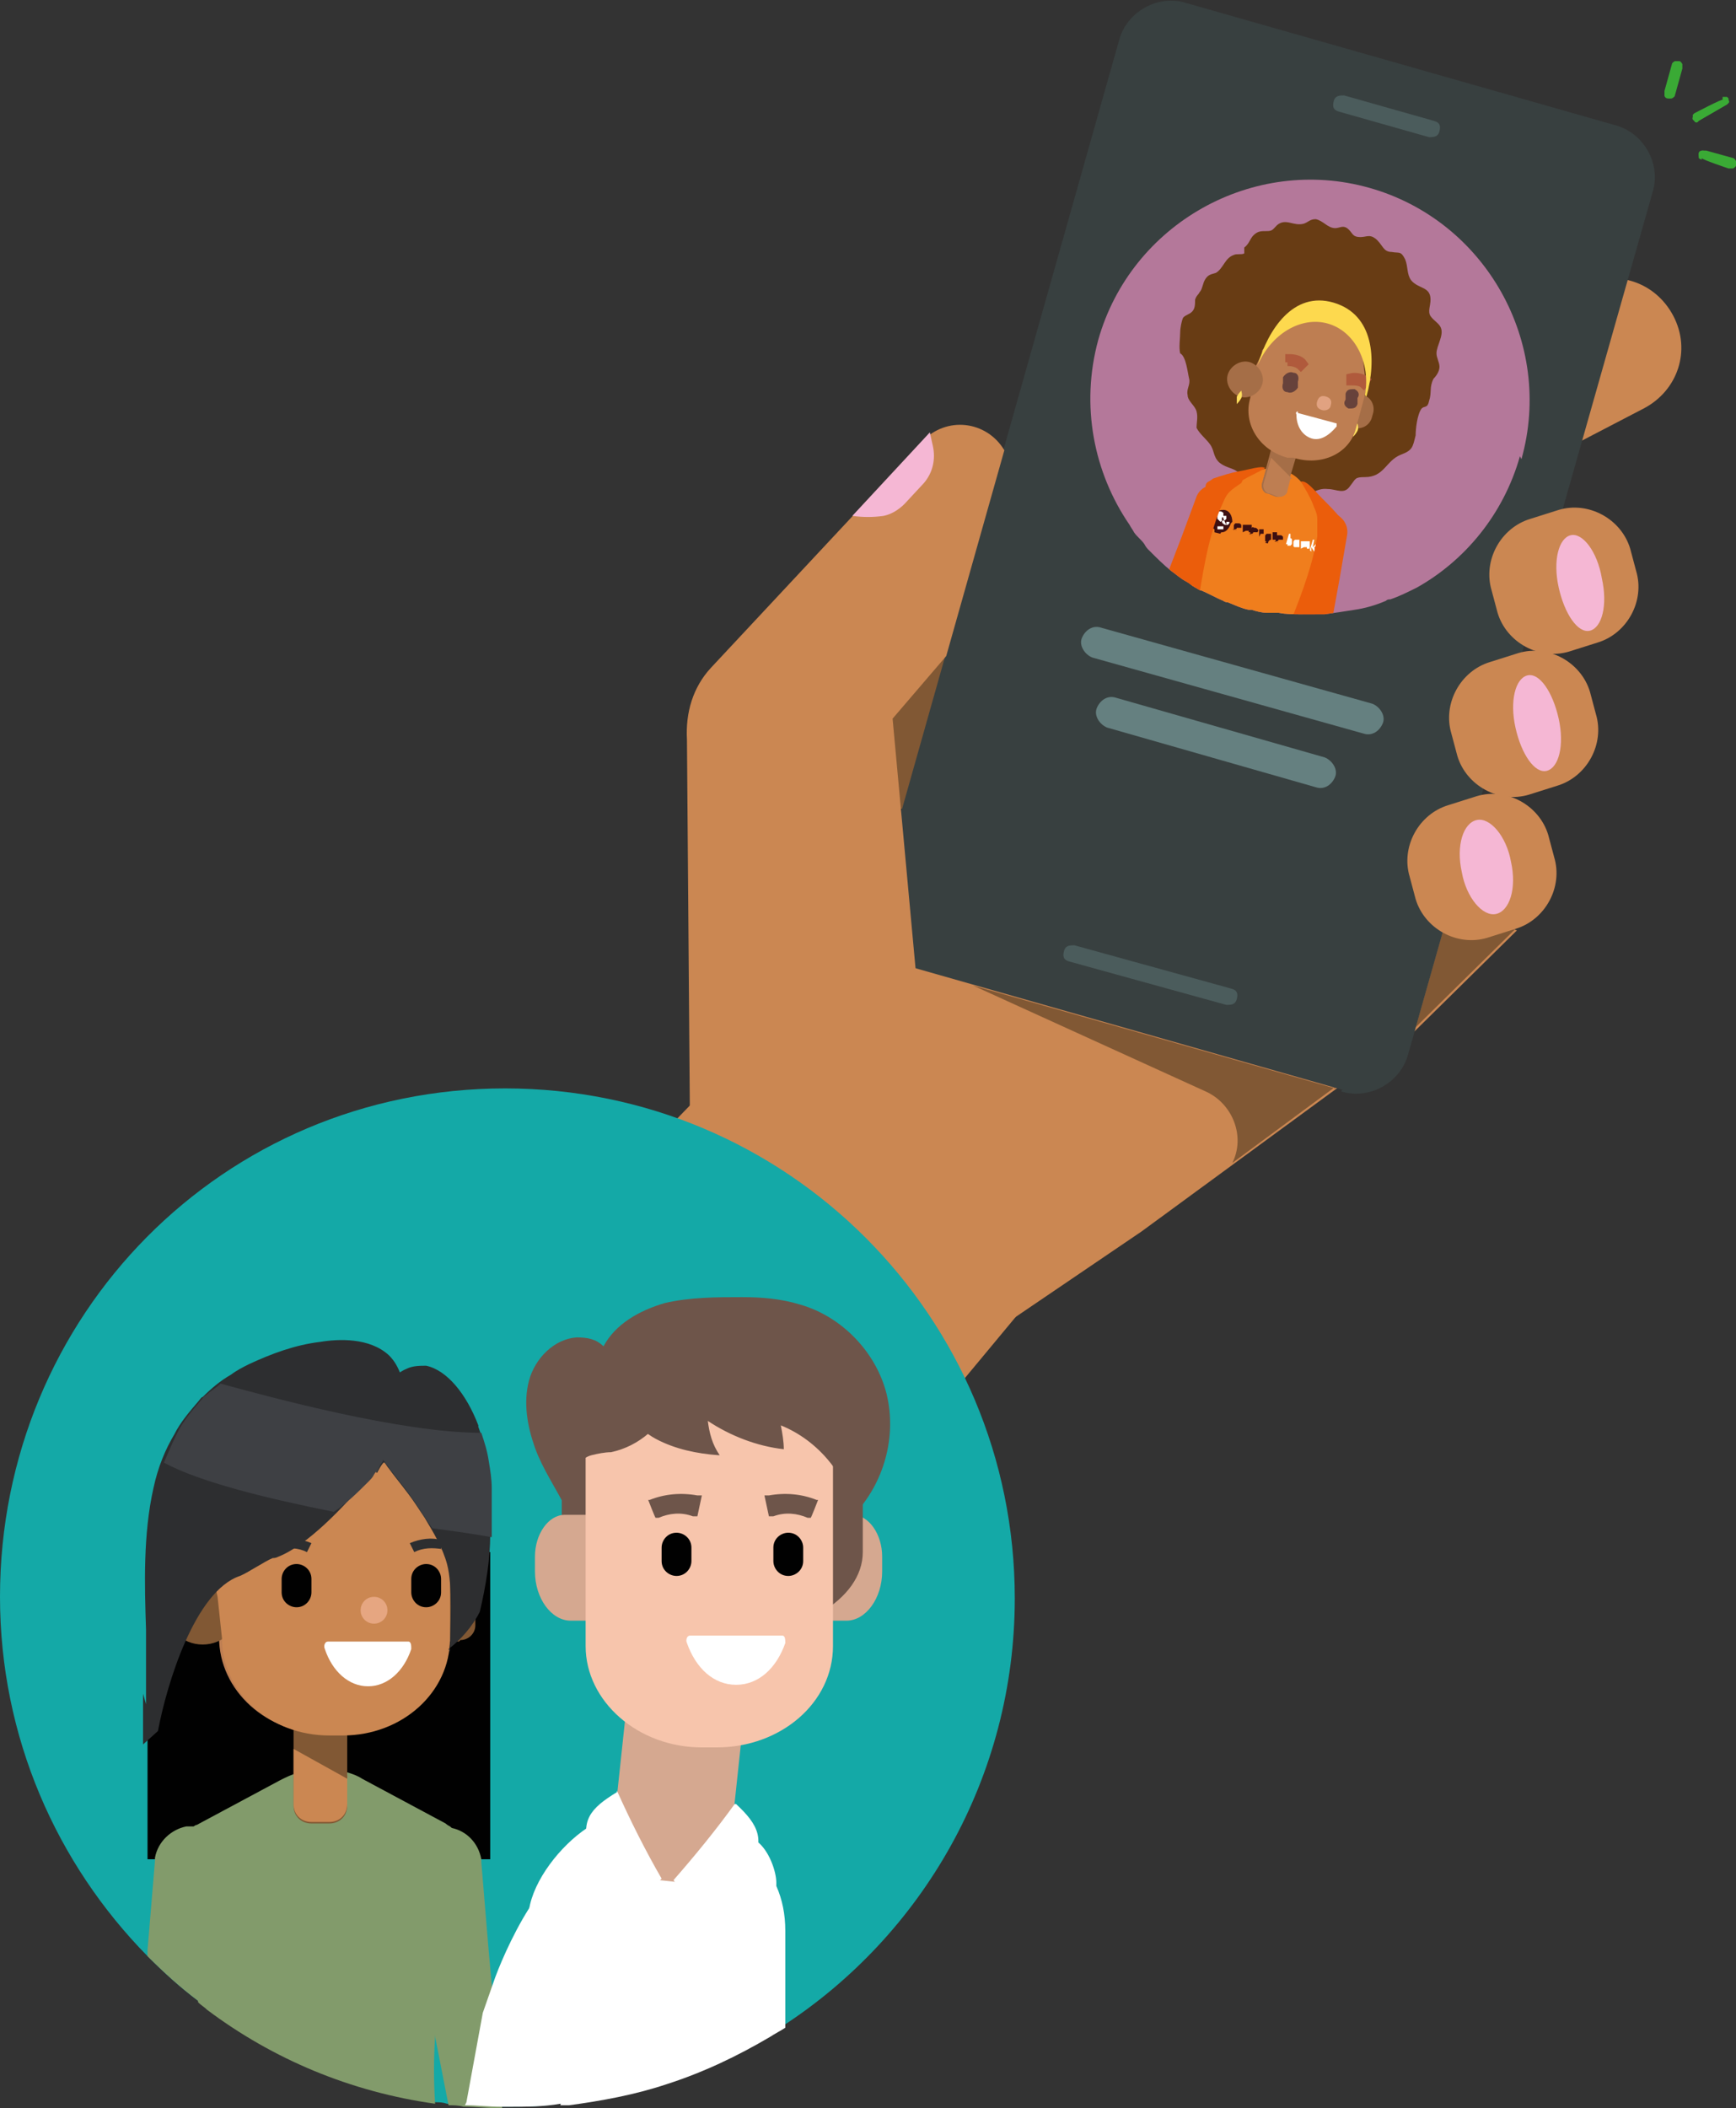 <?xml version="1.0" encoding="UTF-8"?> <svg xmlns="http://www.w3.org/2000/svg" xmlns:xlink="http://www.w3.org/1999/xlink" version="1.1" viewBox="0 0 116.5 141.4"><rect x="0" y="0" width="116.5" height="141.4" fill="#333333" stroke="none"/><!-- Generator: Adobe Illustrator 29.5.1, SVG Export Plug-In . SVG Version: 2.1.0 Build 141) --><defs><style> .st0 { fill: none; } .st1 { fill: #6e554a; } .st2 { fill: #4d505f; } .st3 { fill: #ee735c; } .st4 { fill: #3e4044; } .st5 { fill: #010101; } .st6 { fill: #14a9a7; } .st7 { fill: #658080; } .st8 { fill: #f7c5ac; } .st9 { fill: #b05a3c; stroke: #b05a3c; stroke-miterlimit: 10; stroke-width: .5px; } .st10 { fill: #683c14; } .st11 { isolation: isolate; } .st12 { fill: #2d2e30; } .st13 { fill: #829b6b; } .st14 { clip-path: url(#clippath-1); } .st15 { fill: #f5c7ba; } .st16 { fill: #d5a890; } .st17 { fill: #ef9f8b; } .st18 { fill: #fdd94e; } .st19 { fill: #b4789a; } .st20 { fill: #cb8752; } .st21 { fill: #f6e4d4; } .st22 { fill: #fff; } .st23 { fill: #eb5d0b; } .st24 { fill: #3e1011; } .st25 { fill: #815834; } .st26 { fill: #a56e47; } .st27 { fill: #f5b7d4; } .st28 { fill: #ffdf5d; } .st29 { fill: #f07e1d; } .st30 { fill: #f8baa0; mix-blend-mode: multiply; opacity: .6; } .st31 { fill: #be7e52; } .st32 { fill: #4b5c5c; } .st33 { fill: #384040; } .st34 { fill: #3aaa35; } .st35 { clip-path: url(#clippath); } .st36 { fill: #67423b; } </style><clipPath id="clippath"><path class="st0" d="M75.1,24.8c-1.9,6.8,2,13.8,8.8,15.7s13.8-2,15.7-8.8c1.9-6.8-2-13.8-8.8-15.7-6.8-1.9-13.8,2-15.7,8.8"></path></clipPath><clipPath id="clippath-1"><path class="st0" d="M102,30.6c-1.1,3.9-3.7,7-6.9,8.8-.6.3-1.2.6-1.8.8-.1,0-.2,0-.3.1-.7.3-1.4.5-2.1.6-.6.1-1.3.2-2,.3-.2,0-.4,0-.5,0-.2,0-.4,0-.7,0-.1,0-.2,0-.4,0-.5,0-1,0-1.5-.1-.1,0-.2,0-.4,0-.1,0-.3,0-.4,0,0,0,0,0,0,0-.3,0-.7-.1-1-.2,0,0,0,0,0,0,0,0-.1,0-.2,0-.5-.1-.9-.3-1.4-.5,0,0-.2,0-.3-.1-.5-.2-1-.5-1.5-.7-.1,0-.2-.1-.4-.2-.2-.1-.4-.3-.6-.4-.4-.2-.7-.5-1-.7-.5-.4-1-.9-1.5-1.4-.1-.1-.2-.2-.3-.4-.2-.3-.5-.5-.7-.8-.1-.2-.2-.3-.3-.5,0,0,0,0,0,0-2.4-3.5-3.3-8-2.1-12.4,2.2-7.8,10.4-12.4,18.2-10.2,7.8,2.2,12.4,10.4,10.2,18.2Z"></path></clipPath></defs><g class="st11"><g id="Laag_1"><g><g><g><path class="st25" d="M58,48.1s15.1-14.1,15.9-13-5.7,19-5.7,19l-10.6.2.4-6.1Z"></path><path class="st20" d="M68.2,88.3l8.4-5.7,18.3-13.4,6.9-6.8-30.8-10.2-23.4,20.6-9.5,9.8c-3.2,3.3-1.4,8.9,3.2,9.6l4,.6c3.2.5,6.2,1.5,9,3.1l1.5.8c2.1,1.2,4.8.7,6.4-1.2l5.9-7.1Z"></path><path class="st20" d="M110.3,27.4l-5,2.6c-2.3,1.2-5,.3-6.2-2-1.2-2.3-.3-5,2-6.2l5-2.6c2.3-1.2,5-.3,6.2,2,1.2,2.3.3,5-2,6.2"></path></g><polyline class="st15" points="101.7 62.3 95 68.9 101.7 62.3"></polyline><polygon class="st25" points="97.3 60.8 95 68.9 101.7 62.3 97.3 60.8"></polygon><g><path class="st25" d="M89.6,73l-24.3-6.9,15.6,7.1c1.8.8,2.7,3,1.8,4.8l6.9-5.1Z"></path><path class="st33" d="M90.1,73.1l-28.8-8.2c-1.9-.5-3.1-2.6-2.5-4.5L75.1,2.7c.5-1.9,2.6-3.1,4.5-2.5l28.8,8.2c1.9.5,3.1,2.6,2.5,4.5l-16.4,57.8c-.5,1.9-2.6,3.1-4.5,2.5"></path><path class="st7" d="M73.3,44.1l18.2,5.1c.6.2,1.1-.2,1.3-.7s-.2-1.1-.7-1.3l-18.2-5.1c-.6-.2-1.1.2-1.3.7s.2,1.1.7,1.3"></path><path class="st7" d="M74.3,48.8l14,4c.6.2,1.1-.2,1.3-.7s-.2-1.1-.7-1.3l-14-4c-.6-.2-1.1.2-1.3.7s.2,1.1.7,1.3"></path><path class="st32" d="M96.2,8.1h0s-6-1.7-6-1.7c-.3,0-.6,0-.7.4s0,.6.4.7h0s6,1.7,6,1.7c.3,0,.6,0,.7-.4s0-.6-.4-.7"></path><path class="st32" d="M82.6,66.3h0s-10.5-2.9-10.5-2.9c-.3,0-.6,0-.7.4s0,.6.4.7h0s10.5,2.9,10.5,2.9c.3,0,.6,0,.7-.4s0-.6-.4-.7"></path><path class="st21" d="M99.6,31.8c-1.9,6.8-8.9,10.7-15.7,8.8-6.8-1.9-10.7-8.9-8.8-15.7,1.9-6.8,8.9-10.7,15.7-8.8s10.7,8.9,8.8,15.7"></path></g><g class="st35"><path class="st3" d="M86.3,32.4c3.1.9,6.3-.9,7.2-4,.9-3.1-.9-6.3-4-7.2s-6.3.9-7.2,4,.9,6.3,4,7.2M93.6,41.4c-3.1,1.3-6.6,1.5-10,.6s-6.3-3-8.3-5.7c-.4-.6-.4-1.4,0-2,.7-1.2,1.6-2.2,2.7-3.1.7-.5,1.6-.7,2.5-.4s.8.3,1.1.6c1.2,1.1,2.7,1.9,4.3,2.4s3.4.6,4.9.3c.4,0,.8,0,1.3,0,.9.2,1.6.9,1.9,1.7.5,1.3.7,2.6.7,4h0c0,.7-.4,1.4-1.1,1.7"></path></g><g><path class="st34" d="M115.6,6.7l-1.9,1.1c-.1,0-.2.2,0,.3,0,.1.2.2.3,0l1.9-1.1c0,0,0,0,.1-.1s0-.1,0-.2c0,0,0,0-.1-.1s-.1,0-.2,0"></path><path class="st34" d="M115.6,6.7h0c0-.1-1.9.9-1.9.9,0,0,0,0-.1.1,0,0,0,0,0,.1s0,0,0,.1c0,0,0,.1,0,.1,0,0,0,0,.1.1,0,0,0,0,.1,0s0,0,.1,0c0,0,.1,0,.1,0l1.9-1.1s0,0,.1-.1c0,0,0,0,0-.1,0,0,0,0,0-.1,0,0,0,0,0-.1,0,0,0,0-.1-.1,0,0,0,0-.1,0s0,0-.1,0,0,0-.1,0h0c0,.1,0,.3,0,.3,0,0,0,0,0,0,0,0,0,0,0,0s0,0,0,0c0,0,0,0,0,0,0,0,0,0,0,0,0,0,0,0,0,0s0,0,0,0c0,0,0,0,0,0l-1.9,1.1s0,0,0,0c0,0,0,0,0,0s0,0,0,0c0,0,0,0,0,0,0,0,0,0,0,0,0,0,0,0,0,0s0,0,0,0c0,0,0,0,0,0l1.9-1.1h0Z"></path><path class="st34" d="M112.3,6.4l.5-1.8c0-.1,0-.3-.2-.3s-.3,0-.3.2l-.5,1.8c0,.1,0,.3.2.3s.2,0,.3-.2"></path><path class="st34" d="M112.3,6.4h.1s.5-1.8.5-1.8c0-.1,0-.2,0-.3,0,0-.1-.2-.2-.2s-.2,0-.3,0c0,0-.2.1-.2.2l-.5,1.8c0,.1,0,.2,0,.3s.1.2.2.2.2,0,.3,0c0,0,.2-.1.2-.2h-.1s-.1,0-.1,0c0,0,0,0,0,0s0,0,0,0,0,0,0,0c0,0,0,0,0,0l.5-1.8s0,0,0,0c0,0,0,0,0,0s0,0,0,0c0,0,0,0,0,0l-.5,1.8h.1Z"></path><path class="st34" d="M114.2,10.6l1.8.5c.1,0,.3,0,.3-.2s0-.3-.2-.3l-1.8-.5c-.1,0-.3,0-.3.2s0,.3.2.3"></path><path class="st34" d="M114.2,10.6h0c0,.1,1.8.7,1.8.7.1,0,.2,0,.3,0,0,0,.2-.1.2-.2s0-.2,0-.3c0,0-.1-.2-.2-.2l-1.8-.5c-.1,0-.2,0-.3,0,0,0-.2.1-.2.2s0,0,0,.1c0,0,0,.1,0,.2,0,0,.1.1.2.1h0c0-.1,0-.3,0-.3,0,0,0,0,0,0,0,0,0,0,0,0,0,0,0,0,0,0,0,0,0,0,0,0,0,0,0,0,0,0l1.8.5s0,0,0,0c0,0,0,0,0,0s0,0,0,0c0,0,0,0,0,0l-1.8-.5h0Z"></path><path class="st20" d="M101.7,62.3l-1.9.6c-2,.6-4.2-.6-4.8-2.6l-.4-1.5c-.6-2,.6-4.2,2.6-4.8l1.9-.6c2-.6,4.2.6,4.8,2.6l.4,1.5c.6,2-.6,4.2-2.6,4.8"></path><path class="st20" d="M104.5,52.7l-1.9.6c-2,.6-4.2-.6-4.8-2.6l-.4-1.5c-.6-2,.6-4.2,2.6-4.8l1.9-.6c2-.6,4.2.6,4.8,2.6l.4,1.5c.6,2-.6,4.2-2.6,4.8"></path><path class="st20" d="M107.2,43.1l-1.9.6c-2,.6-4.2-.6-4.8-2.6l-.4-1.5c-.6-2,.6-4.2,2.6-4.8l1.9-.6c2-.6,4.2.6,4.8,2.6l.4,1.5c.6,2-.6,4.2-2.6,4.8"></path><path class="st27" d="M107.5,38.8c.4,1.8,0,3.3-.8,3.5-.8.2-1.7-1.1-2.1-2.9-.4-1.8,0-3.3.8-3.5.8-.2,1.8,1.1,2.1,2.9"></path><path class="st27" d="M104.6,48.2c.4,1.8,0,3.3-.8,3.5-.8.2-1.7-1.1-2.1-2.9-.4-1.8,0-3.3.8-3.5.8-.2,1.7,1.1,2.1,2.9"></path><path class="st27" d="M101.4,57.8c.4,1.8-.1,3.3-1,3.5-.9.2-2-1.1-2.3-2.8-.4-1.8.1-3.3,1-3.5.9-.2,2,1.1,2.3,2.8"></path><path class="st20" d="M46.3,75.2l-.2-25.6c-.1-1.8.4-3.5,1.6-4.8l14.2-15.2c1.6-1.7,4.3-1.4,5.5.6l-3.9,13.8-3.6,4.2,1.6,17.4-15.2,9.7Z"></path><path class="st27" d="M57.2,34.6l5.2-5.6.2.9c.2.9,0,1.8-.6,2.5l-1.3,1.4c-.4.4-.9.7-1.4.8-.7.1-1.4.1-2.1,0"></path></g><g><path class="st19" d="M102,30.6c-1.1,3.9-3.7,7-6.9,8.8-.6.3-1.2.6-1.8.8-.1,0-.2,0-.3.1-.7.3-1.4.5-2.1.6-.6.1-1.3.2-2,.3-.2,0-.4,0-.5,0-.2,0-.4,0-.7,0-.1,0-.2,0-.4,0-.5,0-1,0-1.5-.1-.1,0-.2,0-.4,0-.1,0-.3,0-.4,0,0,0,0,0,0,0-.3,0-.7-.1-1-.2,0,0,0,0,0,0,0,0-.1,0-.2,0-.5-.1-.9-.3-1.4-.5,0,0-.2,0-.3-.1-.5-.2-1-.5-1.5-.7-.1,0-.2-.1-.4-.2-.2-.1-.4-.3-.6-.4-.4-.2-.7-.5-1-.7-.5-.4-1-.9-1.5-1.4-.1-.1-.2-.2-.3-.4-.2-.3-.5-.5-.7-.8-.1-.2-.2-.3-.3-.5,0,0,0,0,0,0-2.4-3.5-3.3-8-2.1-12.4,2.2-7.8,10.4-12.4,18.2-10.2,7.8,2.2,12.4,10.4,10.2,18.2Z"></path><g class="st14"><g><path class="st26" d="M91.3,26.3h.8v2.3h-1.1c-.5,0-.9-.4-.9-.9v-.3c0-.6.5-1.1,1.1-1.1Z" transform="translate(171.3 78.8) rotate(-164.2)"></path><path class="st28" d="M90.7,28.7c0,.3,0,.5,0,.5s.2-.2.3-.4,0-.5,0-.5-.2.2-.3.4Z"></path><path class="st31" d="M91.9,25.3l-1.5-4.3h-1.1c0,0-.5-.1-.5-.1l.5.2-.9-.3s0,0-.1,0c-1.2-.3-2.2.2-2.5,1.3l-1.1,1.4s0,.2,0,.2l-.5,1.8s0,0,0,0l-.3,1.1c-.5,1.7.6,3.5,2.5,4h.4c1.9.6,3.8-.3,4.2-2l.3-1.1s0,0,0,0l.6-2.2Z"></path><path class="st10" d="M83.5,17c-.2.1-.5,0-.7.1-.6.2-.7.9-1.2,1.2-.3.1-.5.1-.7.4-.2.3-.2.7-.4.9-.1.2-.2.2-.3.5,0,.3,0,.6-.2.8-.2.2-.4.2-.6.4-.1.2-.2.7-.2,1,0,.4-.1,1,0,1.4.4.2.5,1.3.6,1.7.1.4-.2.7-.1,1.1,0,.4.5.7.6,1.1.1.4,0,.7,0,1.1.2.4.7.8.9,1.1.3.4.2.8.6,1.2.6.5,1.1.3,1.6,1,.2.3.5.6,1,.6.4,0,.6-.1.9,0,.7.2,1.2.7,1.9.7.7,0,1.1-.6,1.9-.5.6,0,1.1.4,1.5-.2.4-.5.3-.6,1-.6,1.3,0,1.4-1.1,2.4-1.5.8-.3.8-.5,1-1.3,0-.4.1-1.4.4-1.8.2-.2.4,0,.5-.5.2-.6,0-.9.3-1.5.2-.2.4-.5.4-.8,0-.3-.2-.6-.2-.9,0-.5.5-1.2.3-1.7-.1-.3-.5-.5-.7-.8-.2-.3,0-.7,0-1.1,0-.9-.8-.7-1.3-1.3-.3-.4-.2-.9-.4-1.4-.3-.6-.4-.4-.9-.5-.6,0-.6-.5-1.1-.9-.4-.3-.6-.1-1-.1-.6,0-.5-.3-.9-.6-.3-.2-.5,0-.8,0-.5,0-.8-.5-1.3-.6-.4,0-.5.2-.8.3-.7.2-1.2-.4-1.8.1-.3.3-.3.4-.7.4-.4,0-.6,0-.9.3-.2.2-.3.6-.6.8,0,0,0,0,0,0Z"></path><path class="st23" d="M87.9,35.7l-.2,2.9-.5,5.6c0,.4.2.7.5.8s.3.1.4,0c.4,0,.7-.3.8-.7l1-5.5.5-2.9c.1-.6-.2-1.1-.7-1.4s-.2,0-.3-.1c0,0-.2,0-.3,0,0,0,0,0,0,0-.7,0-1.2.5-1.3,1.2Z"></path><path class="st31" d="M87.8,51.7c0,.2-.3.4-.5.4,0,0,0,0-.1,0-.1,0-.2-.2-.2-.4v-2.2c0,0,1.2,0,1.2,0l-.4,2.2Z"></path><path class="st23" d="M88.3,43.5c0,0,.2,0,.2,0,.3.2.5.5.5.9l-.5,3v.8c-.1,0-.3,1.3-.3,1.3h-1.1c0,0,0-1.5,0-1.5v-.8s.1-3,.1-3c0-.6.5-1,1.1-.8Z"></path><path class="st31" d="M86.9,53.9l-.6.7c-.2.2-.2.4,0,.6h0l1-1.1-.3-.2Z"></path><path class="st31" d="M85.7,53.9h0l.6-1.8h0s0-.1,0-.1l.7-.7h.5c.1.1.2.2.2.4v2.1c-.1,0-1.1,1.8-1.1,1.8h0c-.1-.2-.2-.4-.1-.6l.3-.9-.2-1.3-.4.9c0,.1-.2.2-.4,0Z"></path><path class="st23" d="M82.6,34.2l-1.3,2.6-2.5,5c-.2.3-.5.5-.8.5s-.3,0-.4-.1c-.3-.2-.5-.6-.3-1l2-5.2,1-2.7c.2-.5.7-.8,1.3-.8s.2,0,.3,0c0,0,.2,0,.3.1,0,0,0,0,0,0,.6.4.8,1.1.5,1.7Z"></path><path class="st31" d="M74.3,47.9c0,.2,0,.5.2.6,0,0,0,0,.1,0,.2,0,.3,0,.4-.2l1.1-1.9-1-.5-.8,2Z"></path><path class="st23" d="M78.2,40.6c0,0-.2,0-.2,0-.4,0-.7.2-.9.6l-1.2,2.8-.3.7-.5,1.2,1,.5.7-1.2.4-.7,1.5-2.6c.3-.5,0-1.1-.5-1.3Z"></path><path class="st31" d="M73.9,50.2l.2.9c0,.2,0,.4-.3.5h0l-.2-1.5h.4Z"></path><path class="st31" d="M74.9,50.8h0l.4-1.8h0s0-.1,0-.1l-.3-1-.5-.2c-.1,0-.2,0-.3.1l-1,1.8v2.1c0,0,0,0,0,0,.2,0,.3-.2.4-.4l.2-.9.9-1v1c-.1.2,0,.3.2.3Z"></path><rect class="st2" x="77.1" y="45.2" width="9.6" height="3.7" rx="1.6" ry="1.6" transform="translate(147.8 114.6) rotate(-164.2)"></rect><path class="st29" d="M87.8,40.3c-.6,1.4-1,2.9-1.1,4.4l-.2,2.5-8.9-2.5,1.2-2.3c.7-1.4,1.2-2.8,1.4-4.3l.7-5.2c0-.4.3-.7.7-.7l3-.7c1-.2,2,0,2.7.8l2.2,2.1c.3.3.4.7.2,1l-2.1,4.8Z"></path><path class="st2" d="M82.4,47.2c-.4.3-.7.7-.8,1.2l-2.8,14.3c-.1.7.3,1.3.9,1.5h0c.6.2,1.3-.2,1.5-.8l4.7-14c.1-.3,0-.7,0-1l-.4-.7c-.5-.9-1.7-1.3-2.6-.8l-.6.3h0Z"></path><path class="st2" d="M78.9,62.3l-3.4,14,1.4.4,4.4-13.7v-.4c-.4-1-1.7-1.1-2.4-.4h0Z"></path><polygon class="st18" points="74.1 76.5 72.7 76.8 76.6 77.5 76.9 76.7 74.9 76.8 74.1 76.5"></polygon><polygon class="st31" points="75.5 76.3 74.1 76.5 74.9 76.8 76.9 76.7 76.9 76.7 75.5 76.3"></polygon><path class="st2" d="M77.8,45.8c-.4.3-.6.7-.7,1.2l-2.4,14.4c-.1.7.3,1.3.9,1.4h0c.6.2,1.3-.2,1.5-.8l4.4-14.1c.1-.3,0-.7-.1-1l-.4-.7c-.5-.9-1.7-1.2-2.6-.7l-.6.3h0Z"></path><path class="st2" d="M74.7,61l-3,14.1,1.4.4,4.1-13.8v-.4c-.5-1-1.7-1.1-2.4-.3h0Z"></path><polygon class="st18" points="70.3 75.4 68.9 75.7 72.9 76.3 73.1 75.5 71.1 75.7 70.3 75.4"></polygon><polygon class="st31" points="71.7 75.1 70.3 75.4 71.1 75.7 73.1 75.5 73.1 75.5 71.7 75.1"></polygon><path class="st26" d="M87.1,29.9l-.8,3c0,.3-.4.5-.7.4l-.5-.2c-.3,0-.5-.4-.4-.7l.8-3c0-.3.4-.5.7-.4l.6.2c.3,0,.5.4.4.7Z"></path><path class="st31" d="M86.5,32.1l-.2.8c0,.3-.4.5-.7.4l-.5-.2c-.3,0-.5-.4-.4-.7l.5-1.7,1.4,1.4Z"></path><path class="st24" d="M82.7,35c0-.4-.2-.8-.6-.8-.4,0-.8.3-.8.8,0,.2,0,.4.2.5,0,0,0,.1,0,.2h0c0,0,0,0,0,0h0s.4.1.4.1h0s0,0,0,0c0,0,0,0,0,0,0,0,0-.1.1-.1.3,0,.5-.3.6-.6Z"></path><path class="st22" d="M81.7,35.3h.4c0,.1,0,.1,0,.2s0,0,0,0h-.4c0-.1,0-.1,0-.2s0,0,0,0Z"></path><path class="st22" d="M82,34.8s0,0,0,0c0,0,0,0,0,0,0,0,0,0,0,0,0,0,0,0,0,0,0,0,0,0,0,0,0,0,0,0,0,0,0,0,0,0,0,0ZM82.1,34.8s0,0,0,0c0,0,0,0,0,0,0,0,0,0,0,0,0,0,0,0,0,0,0,0,0,0,0,0,0,0,0,0,0-.1,0,0,0,0,0,0,0,0,0,0,0,0,0,0,0,0-.1,0,0,0,0,0,0,0,0,0,0,0,0,.1,0,0,0,0,0,0,0,0,0,.1,0,.2,0,0,0,.1.2.2,0,0,0,0,0,0,0,0,.2,0,.2,0,0,0,0,0,.1-.1,0,0,0,0,0-.1,0,0,0,0,0,0,0,0,0,0-.1,0,0,0,0,0-.1,0,0,0,0,0,0,0,0,0,0,0,0,.2h0ZM82.1,34.6s0,0,0,0c0,0,0,0,.1,0,0,0,0,0,.1,0,0,0,0,0,0,.1,0,0,0,0,0,0,0,0,0,0,0,.1,0,0,0,0-.1.1,0,0-.2,0-.3.1,0,0,0,0,0,0,0,0-.1-.1-.2-.2,0,0,0-.1,0-.2,0,0,0,0,0-.1,0,0,0-.1.1-.2,0,0,0,0,.1,0,0,0,.1,0,.2.1,0,0,0,0,0,0h0Z"></path><path class="st24" d="M83.2,35.2s0,0,0,0,0,0,0,0h.2s0,0,0,0c0,0,0,0,0,0ZM83,35.6c0,0-.1,0-.2-.1,0,0,0-.1,0-.2s0-.1.1-.2c0,0,.1,0,.2,0s.1,0,.2.1c0,0,0,.1,0,.2h-.4c0,0,0,0,0,0,0,0,0,0,0,0s0,0,0,0c0,0,0,0,0,0h.1c0,0,0,.1-.1.1s-.1,0-.2,0h0Z"></path><path class="st24" d="M83.4,35.7v-.5c.1,0,.3,0,.3,0h0s0,0,.2,0,0,0,.1,0c0,0,0,.1,0,.2v.3c0,0-.2,0-.2,0v-.3c0,0,0,0,0,0,0,0,0,0,0,0s0,0,0,0c0,0,0,0,0,0v.2c0,0-.2,0-.2,0h0Z"></path><path class="st24" d="M84.2,35.5s0,0,0,0c0,0,0,0,0,0h.2s0,0,0,0c0,0,0,0,0,0ZM84.1,35.9c0,0-.1,0-.2-.1,0,0,0-.1,0-.2s0-.1.1-.2.1,0,.2,0,.1,0,.2.1,0,.1,0,.2h-.4c0,0,0,0,0,0,0,0,0,0,0,0s0,0,0,0c0,0,0,0,0,0h.1c0,0,0,.1-.1.1s-.1,0-.2,0h0Z"></path><path class="st24" d="M84.5,36v-.5c.1,0,.3,0,.3,0h0c0,0,0,0,0,0s0,0,0,0,0,0,0,0h0c0,.1,0,.1,0,.1,0,0,0,0,0,0,0,0,0,0,0,0v.2c0,0-.2,0-.2,0Z"></path><path class="st24" d="M85,35.9s0,0,0,0,0,0,0,0c0,0,0,0,0,0s0,0,0,0c0,0,0,0,0,0s0,0,0,0c0,0,0,0,0,0s0,0,0,0ZM85,36.3c0,0-.1,0-.1,0,0,0,0,0,0-.1h.1c0,0,0,.1,0,.1s0,0,0,0c0,0,0,0,0,0h0s0,0,0,0,0,0,0,0c0,0-.1,0-.1-.1,0,0,0-.1,0-.2s0-.1.1-.2c0,0,.1,0,.2,0s0,0,0,0c0,0,0,0,0,0h0c0,0,.1,0,.1,0v.4c-.1,0-.2.1-.2.2s-.1,0-.2,0h0Z"></path><path class="st24" d="M85.4,36.2v-.5c.1,0,.3,0,.3,0v.5c-.1,0-.3,0-.3,0ZM85.6,35.7s0,0,0,0c0,0,0,0,0,0s0,0,0,0c0,0,0,0,0,0s0,0,0,0,0,0,0,0,0,0,0,0c0,0,0,0,0,0Z"></path><path class="st24" d="M85.9,36s0,0,0,0,0,0,0,0h.2s0,0,0,0c0,0,0,0,0,0ZM85.8,36.4c0,0-.1,0-.2-.1,0,0,0-.1,0-.2s0-.1.1-.2c0,0,.1,0,.2,0s.1,0,.2.1c0,0,0,.1,0,.2h-.4c0,0,0,0,0,0,0,0,0,0,0,0s0,0,0,0c0,0,0,0,0,0h.1c0,0,0,.1-.1.1,0,0-.1,0-.2,0h0Z"></path><path class="st22" d="M86.4,36.3s0,0,0,0,0,0,0,0c0,0,0,0,0,0s0,0,0-.1c0,0,0,0,0,0s0,0,0,0c0,0,0,0,0,0s0,0,0,.1ZM86.4,36.5s0,0,0,0c0,0,0,0,0,0h0c0,0-.1,0-.1,0l.2-.7h.1s0,.3,0,.3c0,0,0,0,0,0,0,0,0,0,0,0,0,0,.1,0,.1.1,0,0,0,.1,0,.2s0,.1-.1.2c0,0-.1,0-.2,0h0Z"></path><path class="st22" d="M86.9,36.5s0,0,0,0,0,0,0,0c0,0,0,0,0,0s0,0,0-.1c0,0,0,0,0,0s0,0,0,0c0,0,0,0,0,0s0,0,0,.1ZM86.9,36.7c0,0-.1,0-.1-.1,0,0,0-.1,0-.2s0-.1.1-.2c0,0,.1,0,.2,0s0,0,0,0c0,0,0,0,0,0h0c0,0,.1,0,.1,0v.5c-.1,0-.3,0-.3,0h0s0,0,0,0c0,0,0,0,0,0Z"></path><path class="st22" d="M87.3,36.8v-.5c.1,0,.3,0,.3,0h0s0,0,.2,0,0,0,.1,0c0,0,0,.1,0,.2v.3c0,0-.2,0-.2,0v-.3c0,0,0,0,0,0,0,0,0,0,0,0s0,0,0,0c0,0,0,0,0,0v.2c0,0-.2,0-.2,0h0Z"></path><polygon class="st22" points="88.2 37 88 36.7 88 37 87.9 36.9 88.1 36.2 88.2 36.2 88.1 36.7 88.3 36.5 88.4 36.6 88.2 36.7 88.3 37.1 88.2 37"></polygon><path class="st23" d="M88.1,33.8c.1.3.3.6.3,1,0,.4,0,.8,0,1.2-.4,2.3-1.3,4.5-2.2,6.7-.6,1.5-1.2,3-1.8,4.4,0,0,0,.1,0,.2,0,.2.3.3.5.4.5.1.9.2,1.4.4,0,0,.1,0,.2,0,0,0,.1-.1.2-.2.3-.7.5-1.4.6-2.1,0-.5,0-1,.1-1.5.1-.8.4-1.6.6-2.3.7-2.2,1.5-4.3,2.2-6.5,0-.1,0-.3,0-.4,0-.1,0-.2-.2-.3-.4-.5-.8-.9-1.3-1.4s-1-1.2-1.4-1.1c.3.5.6,1,.8,1.5Z"></path><path class="st23" d="M83.3,32.4c-.3.2-.6.4-.8.6-.3.3-.4.7-.6,1.1-.9,2.2-1.2,4.5-1.6,6.9-.2,1.6-.5,3.2-.7,4.7,0,0,0,.1,0,.2-.1.2-.4.1-.6,0-.5-.1-.9-.3-1.4-.4,0,0-.1,0-.2-.1,0,0,0-.2,0-.3.1-.7.3-1.4.6-2.1.2-.5.5-.9.7-1.3.3-.7.5-1.5.7-2.3.5-2.2,1-4.4,1.5-6.7,0-.1,0-.3.2-.4,0,0,.2-.1.3-.2.6-.2,1.2-.4,1.8-.5s1.5-.4,1.7-.2c-.5.3-1,.5-1.5.8Z"></path><path class="st26" d="M87.2,29.9l-.9,3c0,.3-.4.5-.7.4l-.5-.2c-.3,0-.5-.4-.4-.7l.9-3c0-.3.4-.5.7-.4l.6.2c.3,0,.5.4.4.7Z"></path><path class="st31" d="M86.6,32.1l-.2.8c0,.3-.4.5-.7.4l-.5-.2c-.3,0-.5-.4-.4-.7l.5-1.7,1.4,1.4Z"></path><path class="st26" d="M91.1,26.4h1v2.3h-1c-.6,0-1-.5-1-1v-.3c0-.6.5-1,1-1Z" transform="translate(171.3 78.9) rotate(-164.2)"></path><path class="st28" d="M90.8,28.8c0,.3,0,.5,0,.5s.2-.2.3-.4,0-.5,0-.5-.2.2-.3.4Z"></path><path class="st31" d="M91.7,26.1l-.4-3.5-2-1.5-.5-.2.5.2-.9-.3s0,0-.1,0c-1.2-.3-2.2.2-2.5,1.3l-1.1,1.4s0,.2,0,.2l-.6,1.2c0-.3,0,.4,0,.4l-.2,1.4c-.5,1.7.6,3.5,2.5,4h.4c1.9.6,3.8-.3,4.2-2l.3-1.1s0,0,0,0l.4-1.5Z"></path><path class="st22" d="M87.1,27.6c0,0-.2,0-.1.2,0,.8.4,1.4,1,1.6s1.2-.2,1.7-.8c0,0,0-.2,0-.2l-2.6-.7Z"></path><path class="st36" d="M86.4,26.3h0c-.3,0-.4-.3-.3-.6v-.4c.2-.3.5-.4.7-.3h0c.3,0,.4.3.3.6v.4c-.2.3-.5.4-.7.3Z"></path><path class="st9" d="M86.5,24.3v-.3c.4,0,.8.1,1,.4l-.2.2c-.2-.2-.5-.3-.9-.3Z"></path><path class="st36" d="M90.5,27.4h0c.3,0,.5,0,.6-.3v-.4c.2-.3,0-.5-.2-.6h0c-.3,0-.5,0-.6.3v.4c-.2.3,0,.5.2.6Z"></path><path class="st9" d="M91.5,25.8l.2-.3c-.3-.2-.7-.3-1.1-.2v.3c.3,0,.7,0,.9.2Z"></path><path class="st26" d="M84.7,25.8c-.2.6-.9,1-1.5.8s-1-.9-.8-1.5.9-1,1.5-.8,1,.9.8,1.5Z"></path><path class="st30" d="M89.3,27.2c0,.2-.3.4-.6.3s-.4-.3-.3-.6.3-.4.6-.3.4.3.3.6Z"></path><path class="st28" d="M83,26.6c0,.3,0,.5,0,.5s.2-.2.3-.4,0-.5,0-.5-.2.2-.3.4Z"></path><path class="st18" d="M91.6,26.5c.4-2.2-.7-4.3-2.5-4.8s-3.8.7-4.7,2.8h0s0,0,0,0c.7-2.4,2.4-5,5.1-4.2s2.9,3.8,2.2,6.3,0,0,0,0h0Z"></path></g></g></g></g><g><path class="st6" d="M0,107.1c0,9.4,3.8,17.9,9.9,24.1,1.1,1.1,2.2,2.1,3.4,3,.2.2.4.3.6.5,4.4,3.3,9.6,5.5,15.3,6.3.3,0,.5,0,.8.1.3,0,.7,0,1,.1,0,0,0,0,0,0,.8,0,1.6.1,2.4.1,0,0,.1,0,.2,0,.1,0,.3,0,.4,0,1.1,0,2.3,0,3.4-.2.2,0,.4,0,.6,0,2.2-.3,4.4-.7,6.5-1.4,2.5-.8,4.8-1.9,7-3.2.3-.2.7-.4,1-.6,9.4-6.1,15.6-16.7,15.6-28.7,0-18.9-15.3-34.2-34.2-34.2S0,88.2,0,107.1Z"></path><g><rect class="st5" x="9.9" y="104.1" width="23" height="20.6"></rect><path class="st9" d="M16.5,101.6v-.6c.6-.2,1.3-.1,1.9.2l-.2.6c-.5-.3-1.1-.3-1.7-.2Z"></path><path class="st26" d="M28.9,105.3h2.9v4.8h-3.2c-.5,0-.9-.4-.9-.9v-2.7c0-.6.5-1.1,1.1-1.1Z" transform="translate(59.5 215.3) rotate(-180)"></path><path class="st31" d="M30.1,102.8l-5.4-7.6-2.1.7h-1c0-.1,1,0,1,0h-1.9c0,0-.2,0-.3,0-2.6.1-4.3,1.6-4.3,4l-1.4,3.3s0,.4,0,.4v3.9s0,0,0,0v2.3c0,3.6,3.2,6.5,7.2,6.5h.9c4,0,7.2-2.9,7.2-6.5v-2.3s0,0,0,0v-4.8Z"></path><g><path class="st13" d="M9.9,131.2c1.1,1.1,2.2,2.1,3.4,3,.2.2.4.3.6.5l.6-3.2,1.1-5.9c0-.3,0-.7,0-1-.2-1-.9-1.8-1.9-2.1,0,0,0,0,0,0-.2,0-.4,0-.6,0-.2,0-.4,0-.6,0,0,0,0,0,0,0-1,.2-1.9,1-2.1,2.1,0,0,0,.1,0,.2l-.5,6v.4Z"></path><path class="st13" d="M27.1,125.6l1.1,5.9,1,5.1.9,4.6c.3,0,.7,0,1,.1,0,0,0,0,0,0,.8,0,1.6.1,2.4.1,0,0,.1,0,.2,0l-.7-8.3-.2-2.2-.5-6c0,0,0-.1,0-.2-.2-1.1-1-1.9-2-2.1,0,0,0,0,0,0-.2,0-.4,0-.6,0-.2,0-.4,0-.6,0,0,0,0,0,0,0-1,.3-1.7,1.1-1.9,2.1,0,.3,0,.6,0,1Z"></path><path class="st13" d="M31.1,141.2s0,0,0,0c.8,0,1.6.1,2.4.1-.3-.3-.6-.5-.9-.5-.2,0-.3,0-.5,0-.4,0-.7.1-.9.3,0,0,0,0-.1,0Z"></path><path class="st13" d="M11.9,124.2v.5c0,0,1.4,9.6,1.4,9.6.2.2.4.3.6.5,4.4,3.3,9.6,5.5,15.3,6.3-.1-1.5-.1-3,0-4.5,0-.6.1-1.1.2-1.7l1.4-10.2v-.5c.2-.6-.1-1.3-.6-1.7,0,0-.2-.1-.3-.2l-5.6-3c-.3-.2-.6-.3-.9-.4,0,0,0,0,0,0-.3-.1-.7-.2-1-.2h0c-.8-.1-1.6,0-2.4.2,0,0,0,0,0,0-.4.1-.8.3-1.2.5l-5.6,3c-.1,0-.2.1-.3.2-.5.4-.8,1-.7,1.7Z"></path><path class="st26" d="M23.3,114.6v6.4c0,.7-.5,1.2-1.2,1.2h-1.1c-.7,0-1.2-.5-1.2-1.2v-6.4c0-.6.5-1.1,1.1-1.1h1.3c.6,0,1.1.5,1.1,1.1Z"></path><path class="st31" d="M23.3,119.2v1.7c0,.7-.5,1.2-1.2,1.2h-1.1c-.7,0-1.2-.5-1.2-1.2v-3.6s3.6,1.9,3.6,1.9Z"></path></g><g><g id="New_Symbol_1"><g id="New_Symbol_78"><g id="New_Symbol_70"><path class="st25" d="M23.3,114.6v6.5c0,.7-.5,1.2-1.2,1.2h-1.2c-.7,0-1.2-.5-1.2-1.2v-6.5c0-.6.5-1.1,1.1-1.1h1.4c.6,0,1.1.5,1.1,1.1Z"></path></g></g></g><path class="st20" d="M23.3,119.3v1.7c0,.7-.5,1.2-1.2,1.2h-1.2c-.7,0-1.2-.5-1.2-1.2v-3.7s3.6,2,3.6,2Z"></path></g><path class="st25" d="M16.1,107.8c0,1.4-1.1,2.5-2.5,2.5s-2.5-1.1-2.5-2.5,1.1-2.5,2.5-2.5,2.5,1.1,2.5,2.5Z"></path><path class="st25" d="M28.8,105.4h3v4.8h-3.1c-.6,0-1-.5-1-1v-2.7c0-.6.5-1,1-1Z" transform="translate(59.6 215.5) rotate(180)"></path><path class="st20" d="M30.2,104.4l-2.7-6.7-4.7-1.8h-1c0-.1,1,0,1,0h-1.9c0,0-.2,0-.3,0-2.6.1-4.3,1.6-4.3,4l-1.4,3.3s0,.4,0,.4l-.4,2.7c-.2-.5.1.8.1.8l.3,2.8c0,3.6,3.2,6.5,7.2,6.5h.9c4,0,7.2-2.9,7.2-6.5v-2.3s0,0,0,0v-3.1Z"></path><path class="st22" d="M22,110.1c-.2,0-.3.3-.2.5.5,1.5,1.6,2.5,2.9,2.5s2.4-1,2.9-2.5c0-.2,0-.5-.2-.5h-5.4Z"></path><g><g><path class="st5" d="M19.9,107.8h0c-.5,0-1-.4-1-1v-.9c0-.5.4-1,1-1h0c.5,0,1,.4,1,1v.9c0,.5-.4,1-1,1Z"></path><path class="st12" d="M18.8,103.9v-.6c.6-.2,1.4-.1,2.1.2l-.3.6c-.6-.3-1.2-.3-1.9-.2Z"></path></g><g><path class="st5" d="M28.6,107.8h0c.5,0,1-.4,1-1v-.9c0-.5-.4-1-1-1h0c-.5,0-1,.4-1,1v.9c0,.5.4,1,1,1Z"></path><path class="st12" d="M29.6,103.9v-.6c-.6-.2-1.4-.1-2.1.2l.3.6c.6-.3,1.2-.3,1.9-.2Z"></path></g></g><path class="st30" d="M26,108c0,.5-.4.9-.9.9s-.9-.4-.9-.9.4-.9.9-.9.9.4.9.9Z"></path><path class="st12" d="M30.1,110.6c.8-.6,1.6-1.5,2.1-2.5.4-1.7.7-3.5.7-5.2,0-1,0-2,0-3,0-.6-.1-1.2-.2-1.8-.1-.8-.3-1.6-.6-2.4,0,0,0,0,0-.1,0,0,0,0,0,0-.8-2.1-2.1-3.7-3.5-4-.4,0-.9,0-1.3.2-1,.4-1.9,1.6-2.3,3.2v-.3c0,.7,0,1.6.2,2.4.2.5,0,.9,0,1.2,0,.2,0,.4.1.5,0,0,.4-.8.5-.7.1.1.2.3.3.4.5.7,1.2,1.5,1.8,2.4.2.3.4.6.6.9.6,1,1.2,2,1.5,3.1.4,1.5.2,4.1.2,5.9Z"></path><path class="st12" d="M26.9,92.2c-.2-.5-.4-.9-.8-1.3-1.3-1.2-3.4-1.1-4.6-.9-1.7.2-3.3.8-4.8,1.5-.4.2-.8.4-1.2.7-.7.4-1.3.9-1.9,1.5-.1,0-.2.2-.3.3-.6.7-1.2,1.4-1.6,2.2-.6,1-1.1,2.2-1.4,3.6-.7,3.1-.6,6.5-.5,9.5,0,.3,0,.7,0,1,0,.8,0,1.6,0,2.3h0s0,1.7,0,1.7l-.2-.7v3.4s1-.9,1-.9c.6-3.2,2.5-9.4,5.5-10.4.5-.2,1.7-1,2.2-1.2.1,0,.2,0,.4-.1,2-.8,4.4-3.4,5.7-4.9.2-.2.3-.3.4-.5,1.1-1.4,1.8-3,2-4.5.1-.8,0-1.6-.1-2.2Z"></path><path class="st4" d="M33,102.8c0-1,0-2,0-3,0-.6-.1-1.2-.2-1.8-.1-.7-.3-1.3-.5-1.9-5.4,0-14.2-2.4-17.5-3.3-.3.3-.7.5-1,.8-.1,0-.2.2-.3.3-.6.7-1.2,1.4-1.6,2.2-.3.6-.6,1.3-.9,2,2.4,1.3,6.9,2.4,11.4,3.3.9-.6,1.6-1.3,2.3-2,.2-.2.3-.3.4-.5,0,0,.1-.2.2-.2,0,0,0,0,0,0,0,0,.1-.2.2-.4,0-.1.2-.2.2-.4,0,0,0,0,0,0,.1.1.2.3.3.4.5.7,1.2,1.5,1.8,2.4.2.3.4.6.6.9.2.3.4.6.6.9,1.5.2,2.9.4,4,.6,0,0,0-.2,0-.3Z"></path></g><g><g><path class="st22" d="M44.7,135.6v4.1c2.6-.8,4.9-1.9,7.1-3.2.2-5,.3-10.2.3-10.2h0c0-.8-.5-2.2-1.3-2.8-.3-.2-.7-.4-1-.3,0,0,0,0,0,0,0,0-.1,0-.2,0-.2,0-.4.1-.6.3h0c-.7.4-1.2,1.3-1.8,2.3-.3.7-.6,1.4-.9,2.2-.8,2.2-1.2,4.5-1.3,5.5l-.3,2.1Z"></path><path class="st22" d="M36,130.1c3.1,4.6,2.7,8.2,1.6,11.1.2,0,.4,0,.6,0,2.2-.3,4.4-.7,6.5-1.4,2.5-.8,4.8-1.9,7-3.2.3-.2.7-.4,1-.6v-.5s0-6,0-6c0-1.1-.2-2.1-.6-3-.3-.8-.8-1.5-1.4-2.2-.3-.3-.6-.7-1-.9-.2-.2-.4-.3-.7-.5-.2-.2-.5-.3-.8-.4-1-.5-2.1-.7-3.2-.7h-3.4c-.1,0-.3,0-.4,0-.6.1-1.2.4-1.8.8-1.8,1.2-3.6,3.5-3.9,5.5,0,.7,0,1.5.5,2.1Z"></path><path class="st22" d="M31.2,141.2c.8,0,1.6.1,2.4.1,0,0,.1,0,.2,0,.1,0,.3,0,.4,0,1.1,0,2.3,0,3.4-.2.2,0,.4,0,.6,0,1.4-5.7,3.3-13.5,3.3-13.5,0-.2,0-.3,0-.5,0-1.1-.5-2.9-1.7-3,0,0-.1,0-.2,0s0,0,0,0c-1.4.1-2.9,1.9-4.1,3.9-1.2,1.9-2.1,4.1-2.4,5,0,0,0,0,0,0,0,0-.7,2-.7,2l-1.1,6h0Z"></path></g><g><path class="st16" d="M55.7,108.7h1.1c1.3,0,2.4-1.5,2.4-3.3v-1c0-1.5-.9-2.8-2-2.8h-1.5s0,7.6,0,7.1Z"></path><g><rect class="st16" x="37.5" y="114.1" width="16.2" height="7.9" rx="3.3" ry="3.3" transform="translate(-76.6 150.9) rotate(-83.9)"></rect><path class="st22" d="M41.4,120.1c.9,2,1.9,4,3,5.9-.6.6-1.2,1.2-1.7,1.9-.4.6-2.9-3.4-3.1-3.7-.7-2.1,0-2.9,1.8-4Z"></path><path class="st22" d="M49.3,121c-1.3,1.8-2.7,3.5-4.1,5.1.5.7.9,1.4,1.3,2.2.3.6,3.6-2.7,3.8-3,1.1-1.9.6-2.9-.9-4.3Z"></path><path class="st1" d="M55,90.4h-7.3s-7.3,0-7.3,0c-1.5,0-2.7.8-2.7,1.7v3.1c0,.2,0,.4,0,.5v.4s0,0,0,0v6s0,0,0,0v2c0,3.1,4.2,5.7,9.5,5.7h1.2c5.2,0,9.5-2.5,9.5-5.7v-1.8s0,0,0,0v-.3s0-2.7,0-2.7v-7.3c0-.9-1.2-1.7-2.7-1.7Z"></path><path class="st17" d="M51.5,116.2v-4.7c0-1.8-1.5-3.3-3.3-3.3h-1.3c-1.8,0-3.3,1.5-3.3,3.3v3.2s7.9,1.4,7.9,1.4Z"></path><path class="st16" d="M39.4,108.7h-1.1c-1.3,0-2.4-1.5-2.4-3.3v-1c0-1.5.9-2.8,2-2.8h1.5s0,7.6,0,7.1Z"></path><path class="st8" d="M53.6,94.1h-6s-6,0-6,0c-1.2,0-2.3.9-2.3,2v3.7c0,.2,0,.4,0,.6v.4s0,0,0,0v7.2s0,0,0,0v2.4c0,3.7,3.5,6.8,7.8,6.8h1c4.3,0,7.8-3,7.8-6.8v-2.1s0,0,0,0v-.3s0-3.2,0-3.2v-8.7c0-1.1-1-2-2.3-2Z"></path><path class="st5" d="M52.9,105.7h0c.5,0,1-.4,1-1v-.9c0-.5-.4-1-1-1h0c-.5,0-1,.4-1,1v.9c0,.5.4,1,1,1Z"></path><path class="st1" d="M54.8,100.6c-1-.4-2.1-.5-3.2-.3h-.3c0,0,.3,1.4.3,1.4h.3c.8-.3,1.6-.2,2.3.1h.2c0,.1.5-1.2.5-1.2h-.2Z"></path><path class="st5" d="M45.4,105.7h0c-.5,0-1-.4-1-1v-.9c0-.5.4-1,1-1h0c.5,0,1,.4,1,1v.9c0,.5-.4,1-1,1Z"></path><path class="st1" d="M43.6,100.6c1-.4,2.1-.5,3.2-.3h.3c0,0-.3,1.4-.3,1.4h-.3c-.8-.3-1.6-.2-2.3.1h-.2c0,.1-.5-1.2-.5-1.2h.2Z"></path><path class="st1" d="M48.3,97.6c-.5-.7-.7-1.5-.8-2.3,1.5,1,3.3,1.7,5.1,1.9,0-.5-.1-1.1-.2-1.6,2.5,1,4.5,3.4,4.9,6,2-2.1,2.9-5.2,2.2-8.1-.7-2.8-3-5.2-5.8-6-1.3-.4-2.6-.5-3.9-.5-1.7,0-3.5,0-5.2.4-1.7.5-3.3,1.4-4.1,2.9-.5-.5-1.1-.6-1.8-.6-1.5.1-2.8,1.4-3.2,2.9-.4,1.5-.1,3.1.4,4.5s1.4,2.7,2.1,4.1c-.6-1,.2-3.6.5-4.6.3-1.2.8-3.5,2.2-2.7,1.2.6,2,1.9,3.3,2.6,1.3.7,2.8,1,4.2,1.1Z"></path><path class="st22" d="M46.3,109.7c-.2,0-.3.3-.2.5.6,1.7,1.8,2.8,3.3,2.8s2.7-1.1,3.3-2.8c0-.2,0-.5-.2-.5h-6.1Z"></path><path class="st1" d="M45.1,93.8c-.6,1.8-2.2,3.2-4.1,3.6-.4,0-.9.1-1.3.2s-.8.4-1,.8c-.4-.6-.8-1.2-1.1-1.8s-.2-1.5.1-2.1c.3-.5.9-.8,1.5-1.1s1.5-.5,2.2-.5l3.5.9Z"></path></g></g></g></g></g></g></g></svg> 